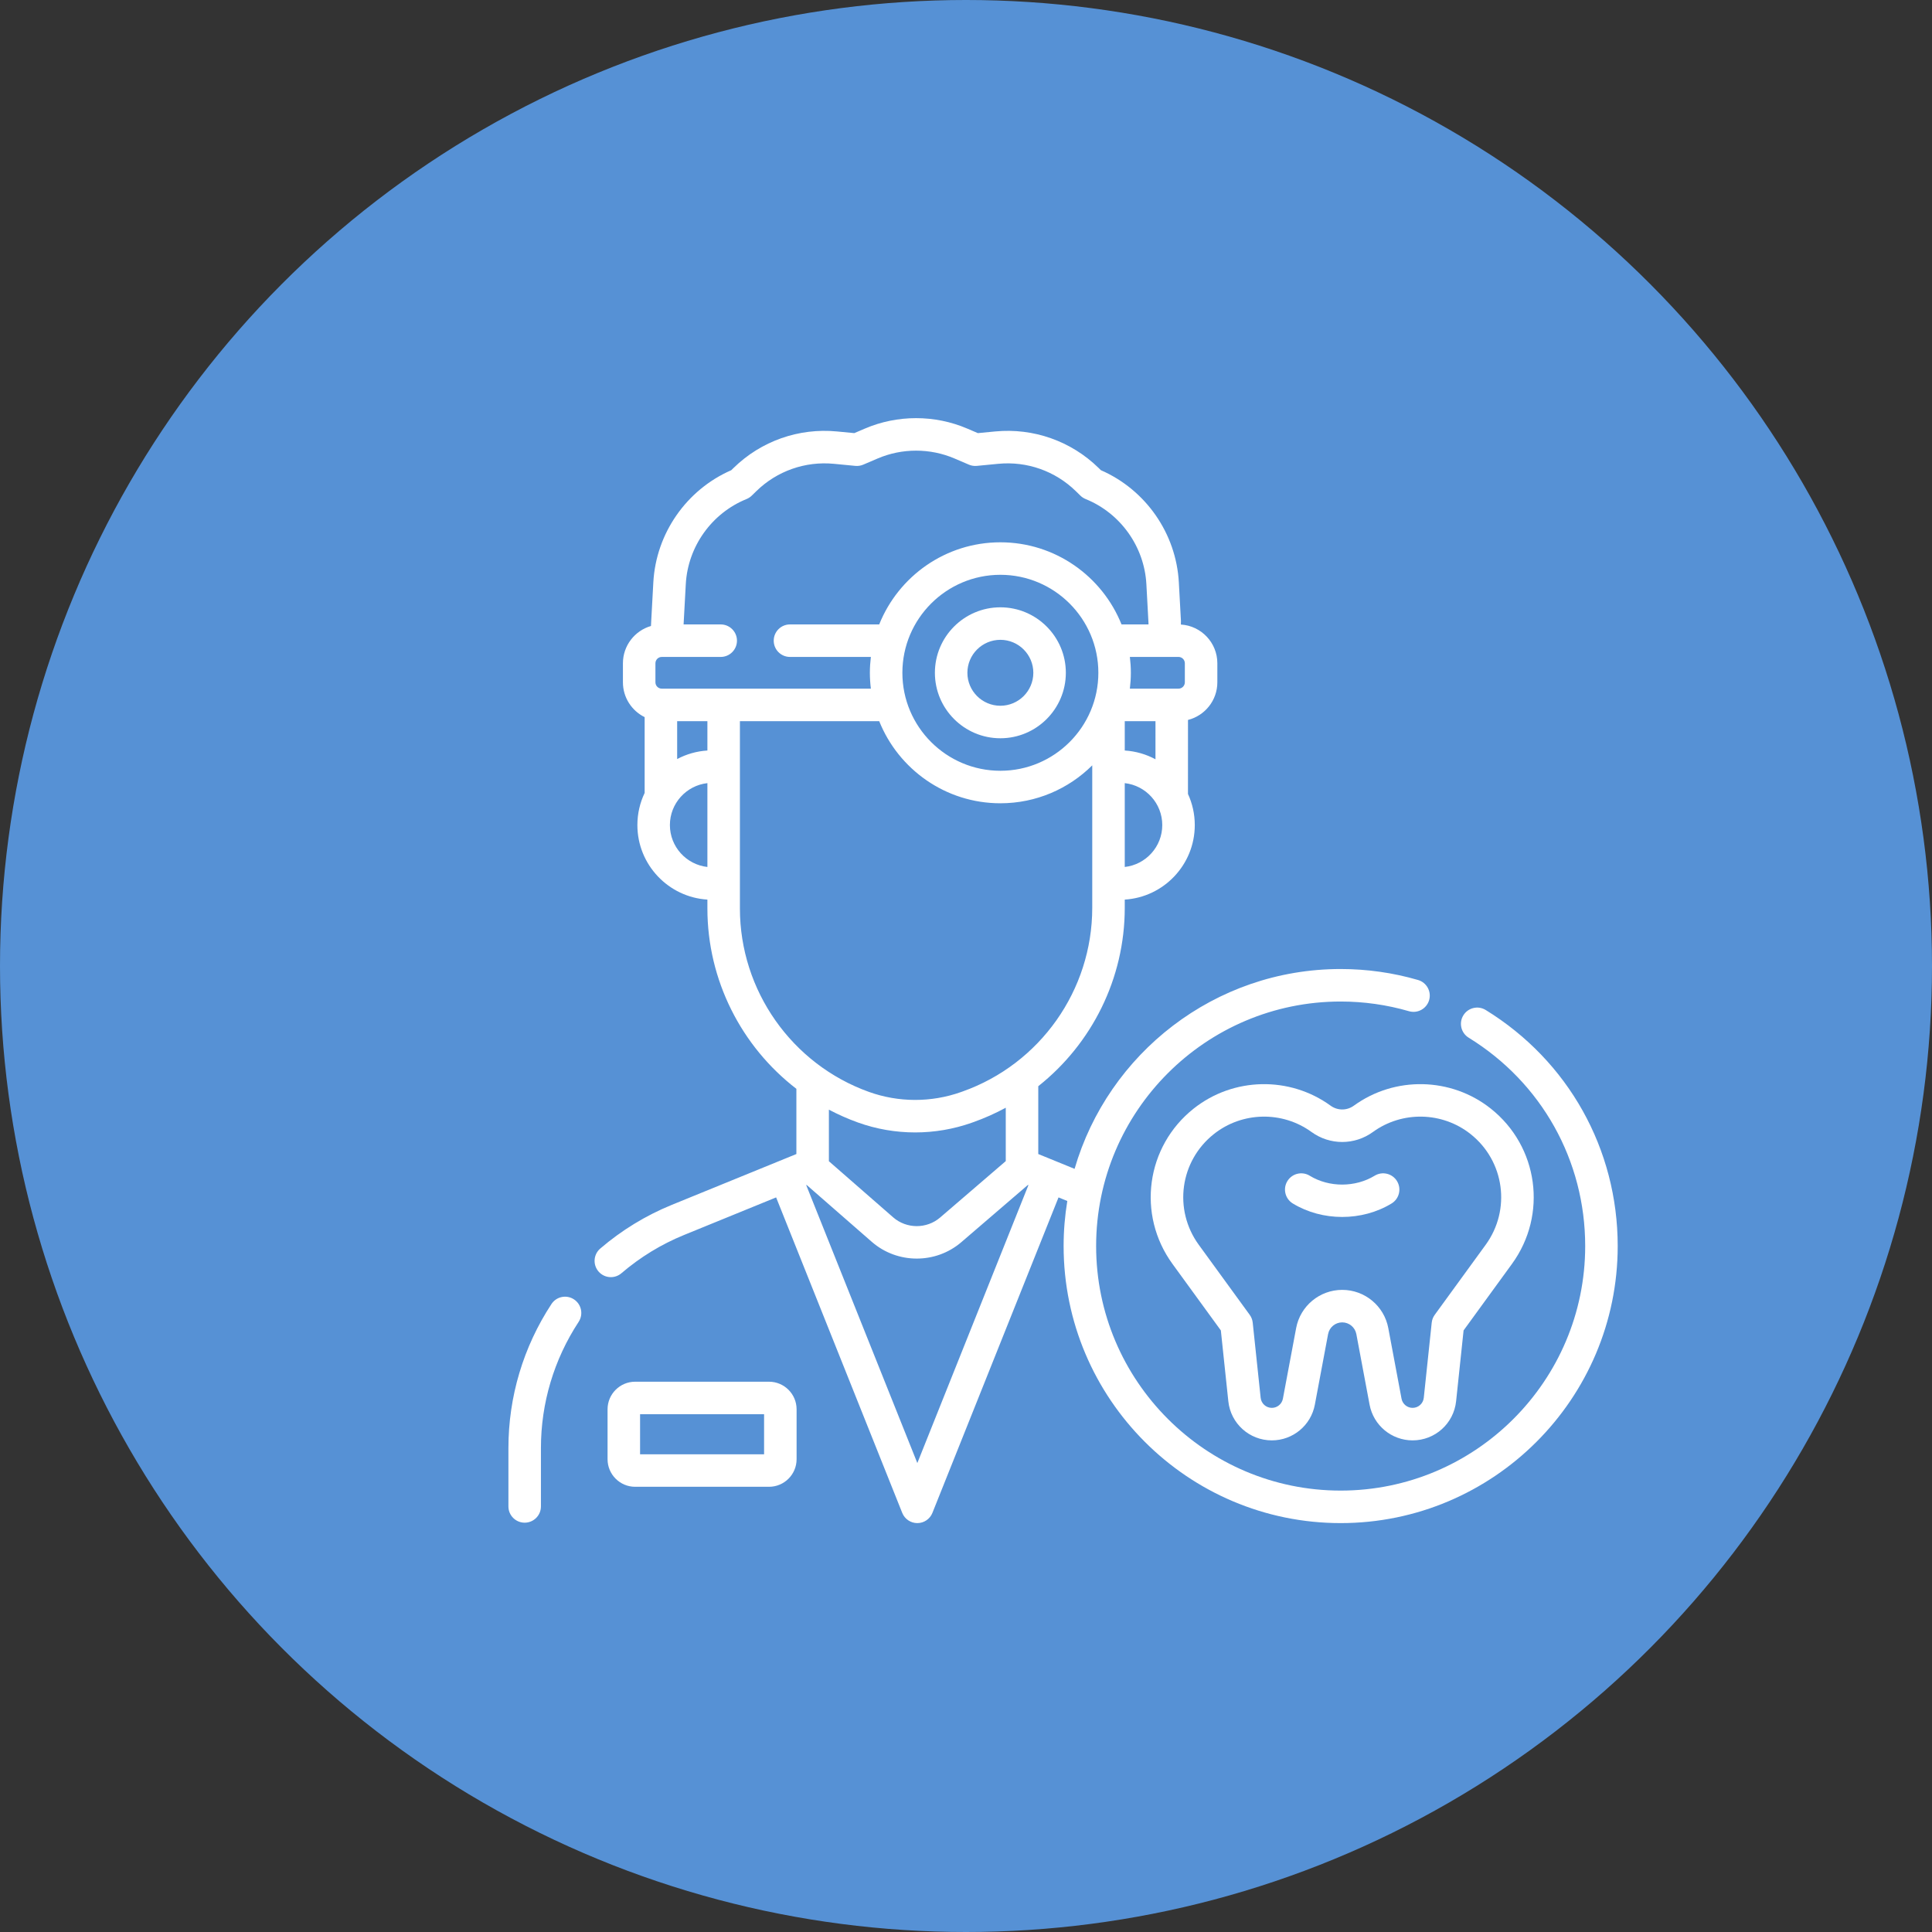 <?xml version="1.0" encoding="UTF-8"?> <svg xmlns="http://www.w3.org/2000/svg" width="209" height="209" viewBox="0 0 209 209" fill="none"><rect x="0" y="0" width="209" height="209" fill="#333333" stroke="none"/> <circle cx="104.5" cy="104.5" r="104.5" fill="#5691D5"></circle> <g clip-path="url(#clip0_161_45)"> <path d="M62.089 140.562C61.277 140.029 60.187 140.256 59.655 141.068C56.61 145.713 55 151.099 55 156.645V162.963C55 163.934 55.787 164.721 56.758 164.721C57.729 164.721 58.517 163.934 58.517 162.963V156.645C58.517 151.786 59.927 147.066 62.596 142.996C63.128 142.184 62.901 141.094 62.089 140.562Z" fill="white"></path> <path d="M83.191 149.471H68.708C67.063 149.471 65.725 150.81 65.725 152.454V157.855C65.725 159.5 67.063 160.838 68.708 160.838H83.191C84.836 160.838 86.174 159.5 86.174 157.855V152.454C86.174 150.81 84.836 149.471 83.191 149.471ZM82.657 157.322H69.242V152.988H82.657V157.322Z" fill="white"></path> <path d="M108.218 65.698C104.312 65.698 101.135 68.876 101.135 72.781C101.135 76.687 104.312 79.864 108.218 79.864C112.124 79.864 115.301 76.687 115.301 72.781C115.301 68.876 112.124 65.698 108.218 65.698V65.698ZM108.218 76.347C106.251 76.347 104.651 74.748 104.651 72.781C104.651 70.815 106.251 69.215 108.218 69.215C110.184 69.215 111.784 70.815 111.784 72.781C111.784 74.748 110.184 76.347 108.218 76.347Z" fill="white"></path> <path d="M160.722 109.26C159.895 108.751 158.812 109.008 158.302 109.836C157.793 110.662 158.051 111.746 158.878 112.255C166.771 117.115 171.483 125.541 171.483 134.796C171.483 149.383 159.616 161.249 145.03 161.249C130.444 161.249 118.577 149.383 118.577 134.796C118.577 120.21 130.444 108.343 145.03 108.343C147.541 108.343 150.027 108.696 152.421 109.391C153.353 109.661 154.329 109.125 154.6 108.193C154.87 107.26 154.334 106.284 153.402 106.014C150.69 105.226 147.873 104.827 145.03 104.827C131.403 104.827 119.872 113.97 116.246 126.444L112.318 124.841V117.504C118.106 112.921 121.674 105.857 121.674 98.208V97.317C125.895 97.054 129.249 93.539 129.249 89.253C129.249 88.053 128.984 86.915 128.513 85.89L128.514 77.882C130.336 77.422 131.69 75.774 131.69 73.811V71.751C131.69 69.521 129.942 67.696 127.745 67.562L127.752 67.169L127.525 63.002C127.236 57.704 123.941 52.98 119.094 50.866L118.84 50.618C115.868 47.713 111.79 46.275 107.654 46.674L105.782 46.854L104.64 46.365C101.119 44.857 97.08 44.857 93.559 46.365L92.417 46.854L90.546 46.674C86.409 46.275 82.332 47.713 79.36 50.618L79.106 50.866C74.26 52.979 70.964 57.704 70.676 63.002L70.443 67.265L70.42 67.718C68.67 68.226 67.387 69.84 67.387 71.751V73.811C67.387 75.463 68.347 76.892 69.737 77.578V85.778C69.233 86.831 68.951 88.01 68.951 89.253C68.951 93.539 72.305 97.054 76.525 97.317V98.278C76.525 106.037 80.204 113.209 86.151 117.787V124.841L72.679 130.338C69.861 131.488 67.256 133.078 64.936 135.065C64.198 135.696 64.113 136.806 64.744 137.544C65.092 137.95 65.585 138.159 66.081 138.159C66.486 138.159 66.892 138.019 67.224 137.736C69.257 135.995 71.539 134.601 74.008 133.594L83.96 129.533L97.602 163.66C97.869 164.328 98.516 164.766 99.235 164.766C99.954 164.766 100.601 164.328 100.867 163.66L114.509 129.533L115.459 129.921C115.198 131.508 115.06 133.136 115.06 134.796C115.06 151.322 128.505 164.766 145.03 164.766C161.555 164.766 175 151.322 175 134.796C175 124.311 169.662 114.765 160.722 109.26V109.26ZM121.674 81.189V78.014H124.998L124.997 82.139C123.997 81.598 122.87 81.264 121.674 81.189ZM108.218 83.381C102.373 83.381 97.618 78.626 97.618 72.781C97.618 66.936 102.373 62.181 108.218 62.181C114.063 62.181 118.818 66.936 118.818 72.781C118.818 78.626 114.063 83.381 108.218 83.381ZM121.674 93.787V84.718C123.953 84.971 125.732 86.908 125.732 89.253C125.732 91.598 123.953 93.534 121.674 93.787V93.787ZM128.174 71.751V73.811C128.174 74.189 127.866 74.497 127.488 74.497H122.226C122.295 73.934 122.334 73.362 122.334 72.781C122.334 72.2 122.295 71.628 122.226 71.065H127.488C127.866 71.065 128.174 71.373 128.174 71.751ZM74.187 63.193C74.408 59.13 76.987 55.516 80.758 53.986C80.969 53.9 81.162 53.774 81.326 53.614L81.818 53.133C84.047 50.954 87.104 49.876 90.209 50.174L92.528 50.398C92.82 50.426 93.117 50.38 93.388 50.264L94.943 49.598C97.585 48.467 100.614 48.467 103.256 49.598L104.811 50.264C105.082 50.38 105.378 50.426 105.672 50.398L107.991 50.174C111.094 49.876 114.152 50.954 116.381 53.133L116.874 53.614C117.037 53.774 117.23 53.9 117.442 53.986C121.212 55.516 123.791 59.13 124.013 63.193L124.244 67.447C124.245 67.455 124.243 67.491 124.239 67.549H121.324C119.241 62.349 114.153 58.665 108.218 58.665C102.282 58.665 97.194 62.349 95.111 67.549H85.459C84.487 67.549 83.7 68.336 83.7 69.307C83.7 70.278 84.487 71.066 85.459 71.066H94.209C94.141 71.628 94.101 72.2 94.101 72.781C94.101 73.363 94.14 73.934 94.209 74.497H71.59C71.211 74.497 70.903 74.189 70.903 73.811V71.752C70.903 71.373 71.211 71.066 71.59 71.066H77.965C78.936 71.066 79.724 70.278 79.724 69.307C79.724 68.336 78.936 67.549 77.965 67.549H73.95L73.955 67.448L74.187 63.193ZM76.525 81.189C75.35 81.262 74.242 81.588 73.254 82.112V78.013H76.525V81.189ZM72.468 89.253C72.468 86.907 74.246 84.971 76.525 84.718V93.787C74.246 93.534 72.468 91.598 72.468 89.253V89.253ZM80.042 98.278V78.013H95.111C97.194 83.213 102.282 86.897 108.218 86.897C112.091 86.897 115.604 85.329 118.157 82.794V98.208C118.157 107.115 112.518 115.099 104.124 118.077L103.951 118.139C100.738 119.278 97.202 119.271 93.994 118.118C85.649 115.119 80.042 107.146 80.042 98.278V98.278ZM92.805 121.427C94.802 122.145 96.901 122.504 99.001 122.504C101.076 122.504 103.151 122.153 105.127 121.453L105.3 121.391C106.519 120.959 107.688 120.435 108.801 119.831V125.606L101.701 131.709C100.248 132.958 98.064 132.949 96.621 131.689L89.668 125.619V120.04C90.671 120.569 91.717 121.036 92.805 121.427V121.427ZM99.235 158.271L87.216 128.205L87.261 128.186L94.308 134.338C95.692 135.546 97.432 136.151 99.173 136.151C100.894 136.151 102.616 135.559 103.993 134.376L111.199 128.183L111.253 128.205L99.235 158.271Z" fill="white"></path> <path d="M146.455 119.61C145.704 120.156 144.694 120.156 143.942 119.61C139.511 116.392 133.42 116.521 129.13 119.924C123.968 124.018 122.961 131.399 126.836 136.728L132.069 143.922L132.877 151.58C133.132 153.995 135.156 155.817 137.585 155.817C139.862 155.817 141.818 154.193 142.238 151.956L143.67 144.321C143.808 143.586 144.451 143.052 145.198 143.052C145.946 143.052 146.589 143.586 146.727 144.321L148.159 151.956C148.579 154.193 150.535 155.817 152.812 155.817C155.24 155.817 157.264 153.995 157.519 151.58L158.328 143.922L163.561 136.727C167.436 131.399 166.428 124.018 161.267 119.924C156.977 116.521 150.886 116.392 146.455 119.61V119.61ZM159.081 122.679C162.762 125.598 163.48 130.86 160.717 134.659L155.207 142.234C155.025 142.484 154.912 142.777 154.88 143.084L154.022 151.211C153.957 151.832 153.436 152.3 152.812 152.3C152.226 152.3 151.723 151.883 151.615 151.307L150.183 143.673C149.734 141.275 147.638 139.536 145.198 139.536C142.76 139.536 140.663 141.275 140.214 143.672L138.782 151.307C138.674 151.883 138.171 152.3 137.585 152.3C136.961 152.3 136.44 151.832 136.375 151.211L135.517 143.084C135.485 142.777 135.372 142.484 135.19 142.234L129.68 134.659C126.917 130.86 127.635 125.598 131.316 122.679C134.374 120.253 138.716 120.161 141.875 122.455C143.863 123.899 146.534 123.899 148.522 122.455C151.681 120.161 156.023 120.253 159.081 122.679Z" fill="white"></path> <path d="M141.702 127.199L141.698 127.196C140.875 126.681 139.789 126.931 139.275 127.755C138.76 128.578 139.011 129.663 139.834 130.178C139.84 130.182 139.851 130.188 139.857 130.192C141.454 131.163 143.324 131.648 145.195 131.648C147.068 131.648 148.941 131.162 150.539 130.189C151.368 129.684 151.631 128.602 151.126 127.772C150.621 126.943 149.539 126.68 148.71 127.185C146.609 128.464 143.786 128.465 141.702 127.199V127.199Z" fill="white"></path> </g> <defs> <clipPath id="clip0_161_45"> <rect width="120" height="120" fill="white" transform="translate(55 45)"></rect> </clipPath> </defs> </svg> 